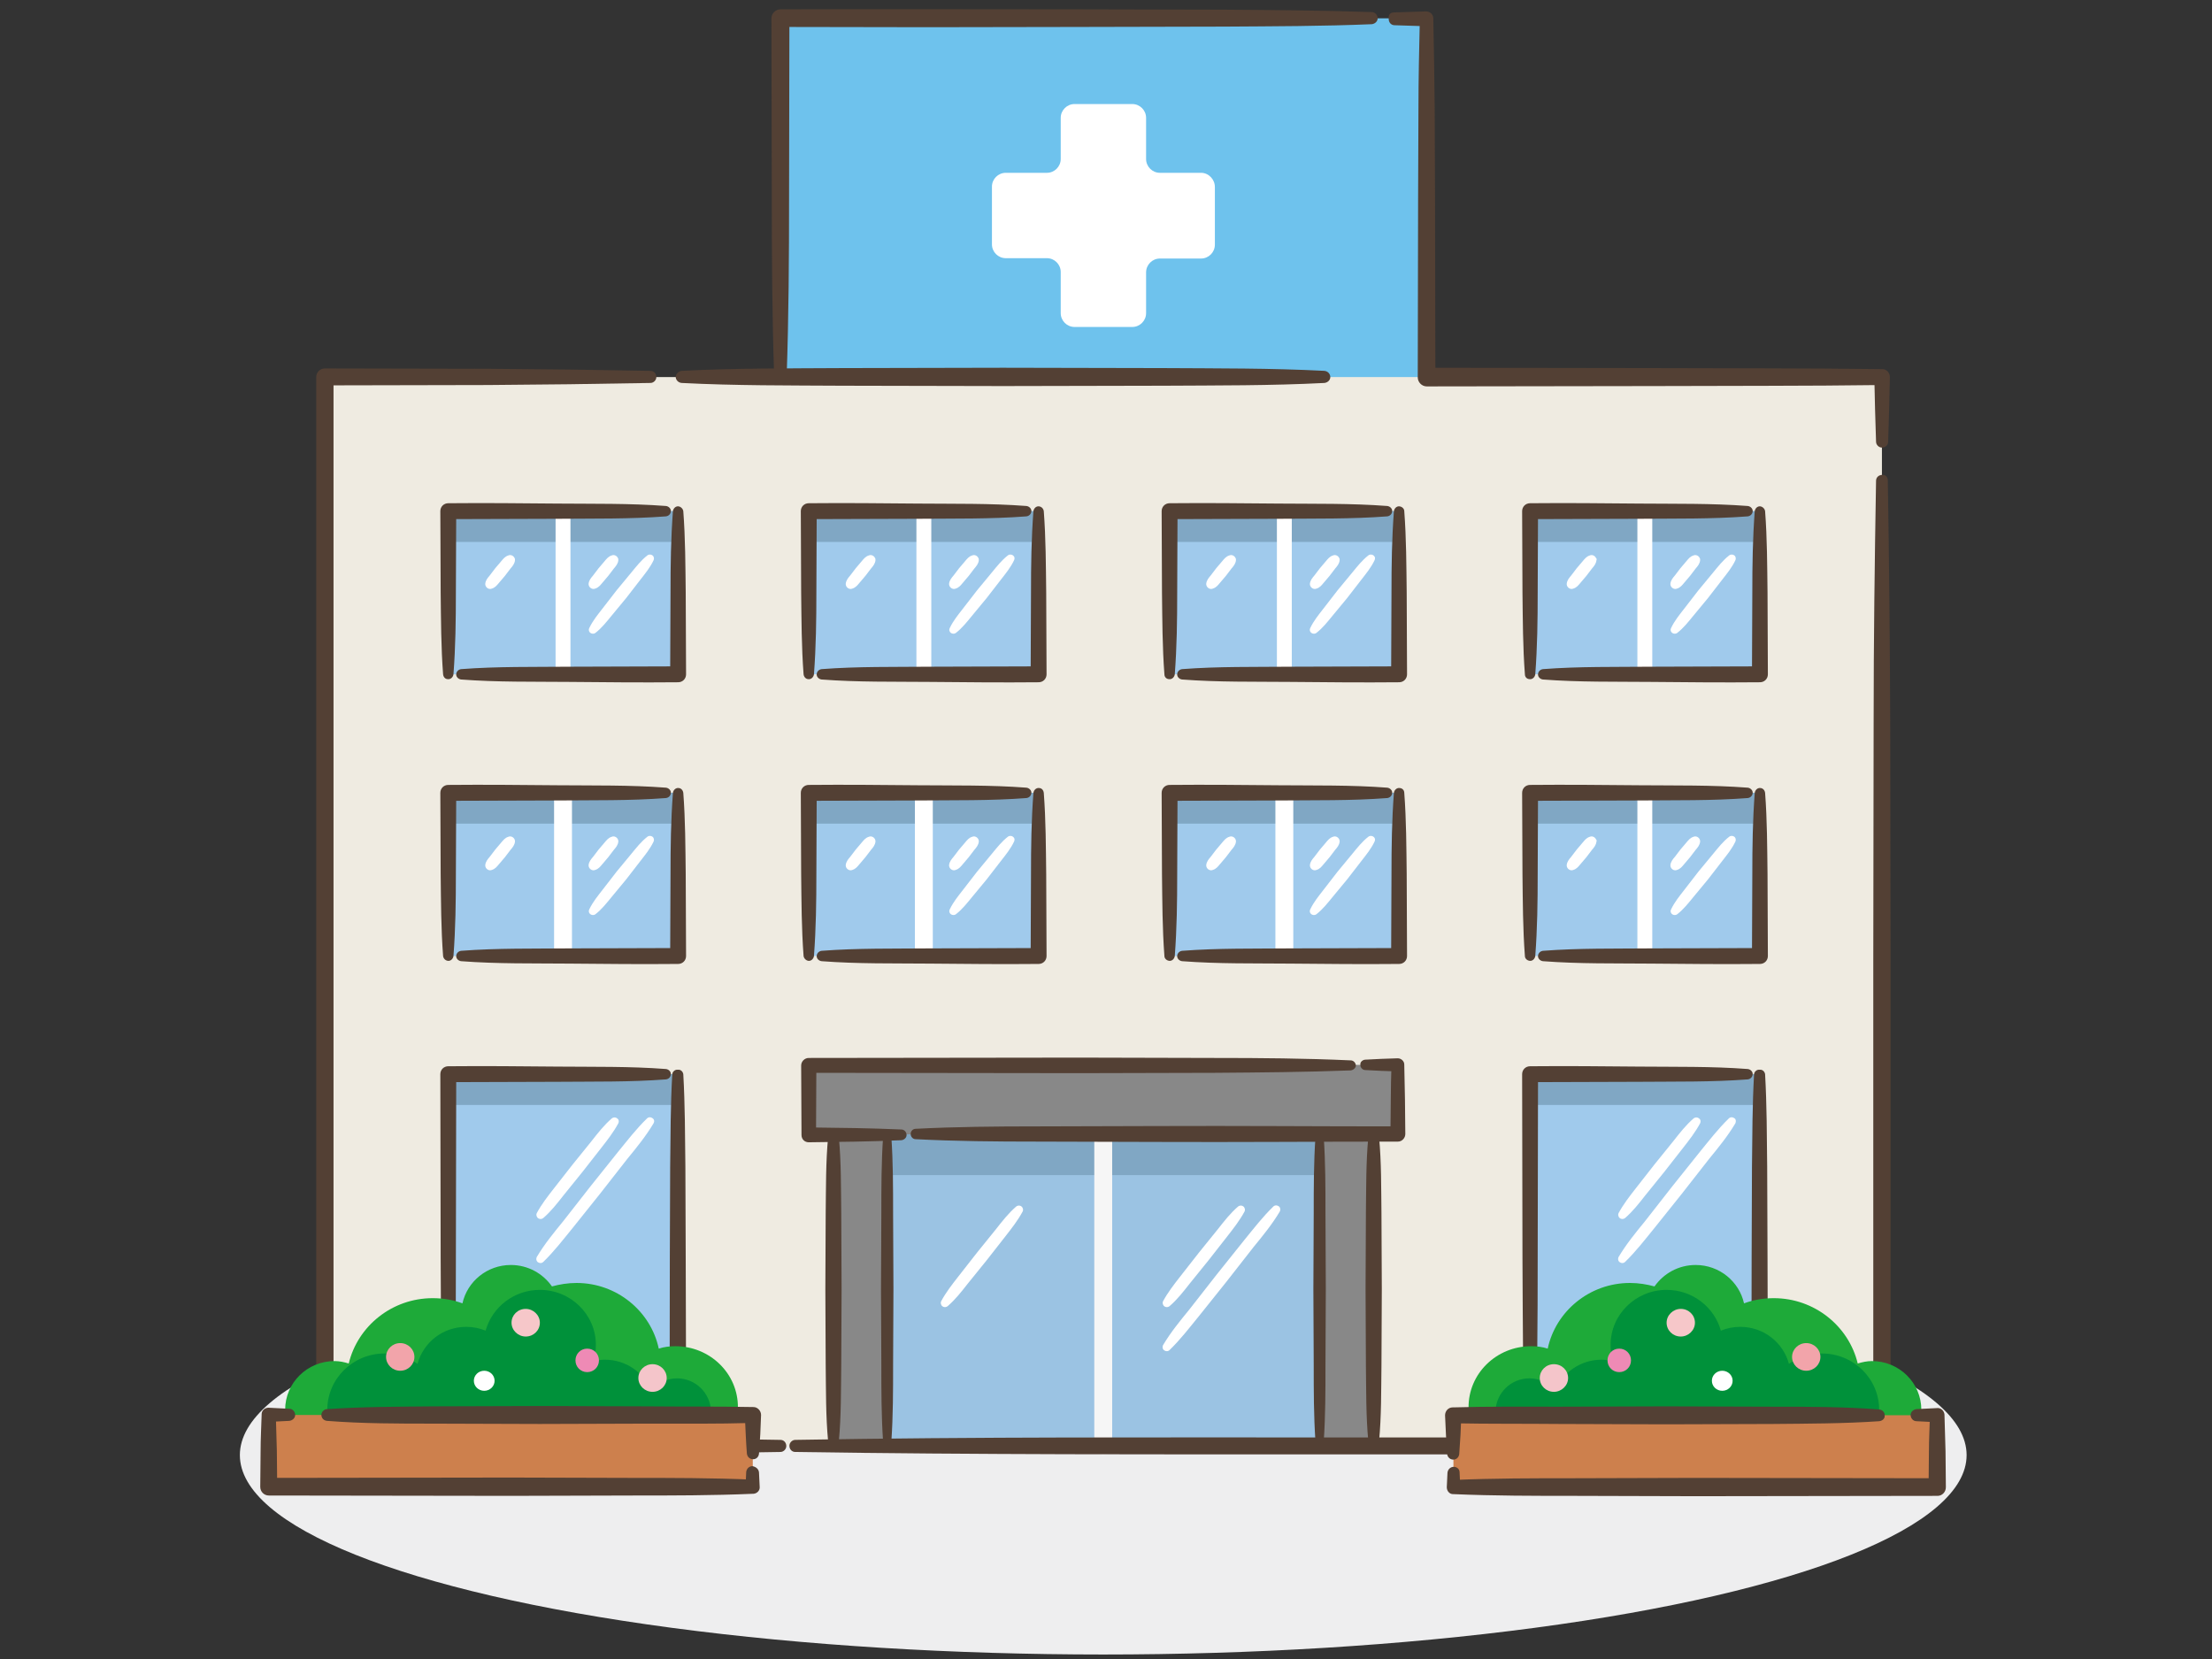 <?xml version="1.0" encoding="utf-8"?>
<!-- Generator: Adobe Illustrator 24.0.1, SVG Export Plug-In . SVG Version: 6.00 Build 0)  -->
<svg version="1.1" id="レイヤー_1" xmlns="http://www.w3.org/2000/svg" xmlns:xlink="http://www.w3.org/1999/xlink" x="0px"
	 y="0px" viewBox="0 0 640 480" style="enable-background:new 0 0 640 480;" xml:space="preserve">
<rect x="0" y="0" width="640" height="480" fill="#333333" stroke="none"/>
<style type="text/css">
	.st0{fill:#6EC2ED;}
	.st1{fill:#EEEEEF;}
	.st2{fill:#EFEBE1;}
	.st3{fill:#888888;}
	.st4{fill:#9BC3E3;}
	.st5{fill:#80A7C4;}
	.st6{fill:none;stroke:#F6F6F6;stroke-width:5.176;stroke-linecap:round;stroke-linejoin:round;}
	.st7{fill:#FFFFFF;}
	.st8{fill:#A0CAEC;}
	.st9{fill:none;stroke:#FFFFFF;stroke-width:4.306;stroke-linejoin:round;}
	.st10{fill:#534034;}
	.st11{fill:none;stroke:#FFFFFF;stroke-width:5.176;stroke-linejoin:round;}
	.st12{fill:#1EAA39;}
	.st13{fill:#00913A;}
	.st14{fill:#CD804D;}
	.st15{fill:#F2A4AA;}
	.st16{fill:#F6C7C9;}
	.st17{fill:#EE8AB5;}
	.st18{fill:#F4C5CA;}
</style>
<g>
	<rect x="225.8" y="5.3" class="st0" width="186.8" height="309.3"/>
	<ellipse class="st1" cx="319.2" cy="421" rx="249.8" ry="57.7"/>
	<rect x="93.9" y="109.1" class="st2" width="450.6" height="309.3"/>
	<rect x="241" y="314.8" class="st3" width="156.4" height="103.5"/>
	<rect x="256.6" y="321.3" class="st4" width="125.1" height="97.1"/>
	<rect x="256.6" y="327.7" class="st5" width="125.1" height="12.3"/>
	<line class="st6" x1="319.2" y1="418.4" x2="319.2" y2="321.3"/>
	<rect x="233.9" y="308.1" class="st3" width="170.5" height="20.1"/>
	<path class="st7" d="M347.5,50h-11.9c-2.2,0-4-1.8-4-4V34.1c0-2.2-1.8-4-4-4h-16.7c-2.2,0-4,1.8-4,4V46c0,2.2-1.8,4-4,4h-11.9
		c-2.2,0-4,1.8-4,4v16.7c0,2.2,1.8,4,4,4h11.9c2.2,0,4,1.8,4,4v11.9c0,2.2,1.8,4,4,4h16.7c2.2,0,4-1.8,4-4V78.8c0-2.2,1.8-4,4-4
		h11.9c2.2,0,4-1.8,4-4V54.1C351.5,51.9,349.7,50,347.5,50z"/>
	<g>
		<rect x="129.7" y="147.9" class="st8" width="66.4" height="47.2"/>
		<g>
			<path class="st7" d="M189.1,162.1c-1,2.1-2.4,3.8-3.8,5.6l-4.1,5.3l-4.3,5.2c-1.4,1.7-2.8,3.5-4.6,4.9c-0.5,0.4-1.3,0.3-1.7-0.2
				c-0.3-0.4-0.3-0.8-0.1-1.2c1-2.1,2.4-3.8,3.8-5.6l4.1-5.3l4.3-5.2c1.4-1.7,2.8-3.5,4.6-4.9c0.5-0.4,1.3-0.3,1.7,0.2
				C189.2,161.2,189.3,161.7,189.1,162.1z"/>
		</g>
		<g>
			<path class="st7" d="M178.9,162.1c-0.1,1-0.7,1.7-1.3,2.4l-1.6,2.1l-1.7,2c-0.6,0.7-1.1,1.4-2.1,1.7c-0.7,0.3-1.5-0.1-1.8-0.8
				c-0.1-0.2-0.1-0.4-0.1-0.6c0.1-1,0.7-1.7,1.3-2.4l1.6-2.1l1.7-2c0.6-0.7,1.1-1.4,2.1-1.7c0.7-0.3,1.5,0.1,1.8,0.8
				C178.9,161.6,178.9,161.9,178.9,162.1z"/>
		</g>
		<g>
			<path class="st7" d="M149,162.1c-0.1,1-0.7,1.7-1.3,2.4l-1.6,2.1l-1.7,2c-0.6,0.7-1.1,1.4-2.1,1.7c-0.7,0.3-1.5-0.1-1.8-0.8
				c-0.1-0.2-0.1-0.4-0.1-0.6c0.1-1,0.7-1.7,1.3-2.4l1.6-2.1l1.7-2c0.6-0.7,1.1-1.4,2.1-1.7c0.7-0.3,1.5,0.1,1.8,0.8
				C149,161.6,149,161.9,149,162.1z"/>
		</g>
		<rect x="128.8" y="147.9" class="st5" width="67.4" height="8.9"/>
		<line class="st9" x1="162.9" y1="195.1" x2="162.9" y2="147.9"/>
		<g>
			<path class="st10" d="M128.2,195.1c-0.6-7.9-0.6-15.7-0.7-23.6l-0.1-23.6c0-1.3,1-2.3,2.3-2.3l0,0c10.5-0.1,21,0,31.5,0.1
				c10.5,0.1,21-0.1,31.5,0.7c0.8,0.1,1.5,0.8,1.4,1.6c-0.1,0.8-0.7,1.3-1.4,1.4c-10.5,0.8-21,0.6-31.5,0.7c-10.5,0-21,0.1-31.5,0.1
				l2.3-2.3l-0.1,23.6c0,7.9-0.1,15.7-0.7,23.6c-0.1,0.8-0.8,1.5-1.6,1.4C128.8,196.5,128.3,195.9,128.2,195.1z"/>
		</g>
		<g>
			<path class="st10" d="M197.7,147.9c0.6,7.9,0.6,15.7,0.7,23.6l0.1,23.6c0,1.3-1,2.3-2.3,2.3l0,0c-10.5,0.1-20.9,0-31.4-0.1
				c-10.5-0.1-20.9,0.1-31.4-0.7c-0.8-0.1-1.5-0.8-1.4-1.6c0.1-0.8,0.7-1.3,1.4-1.4c10.5-0.8,20.9-0.6,31.4-0.7
				c10.5,0,20.9-0.1,31.4-0.1l-2.3,2.3l0.1-23.6c0-7.9,0.1-15.7,0.7-23.6c0.1-0.8,0.8-1.5,1.6-1.4
				C197,146.6,197.6,147.2,197.7,147.9z"/>
		</g>
		<rect x="129.7" y="229.4" class="st8" width="66.4" height="47.2"/>
		<g>
			<path class="st7" d="M189.1,243.5c-1,2.1-2.4,3.8-3.8,5.6l-4.1,5.3l-4.3,5.2c-1.4,1.7-2.8,3.5-4.6,4.9c-0.5,0.4-1.3,0.3-1.7-0.2
				c-0.3-0.4-0.3-0.8-0.1-1.2c1-2.1,2.4-3.8,3.8-5.6l4.1-5.3l4.3-5.2c1.4-1.7,2.8-3.5,4.6-4.9c0.5-0.4,1.3-0.3,1.7,0.2
				C189.2,242.6,189.3,243.1,189.1,243.5z"/>
		</g>
		<g>
			<path class="st7" d="M178.9,243.5c-0.1,1-0.7,1.7-1.3,2.4L176,248l-1.7,2c-0.6,0.7-1.1,1.4-2.1,1.7c-0.7,0.3-1.5-0.1-1.8-0.8
				c-0.1-0.2-0.1-0.4-0.1-0.6c0.1-1,0.7-1.7,1.3-2.4l1.6-2.1l1.7-2c0.6-0.7,1.1-1.4,2.1-1.7c0.7-0.3,1.5,0.1,1.8,0.8
				C178.9,243.1,178.9,243.3,178.9,243.5z"/>
		</g>
		<g>
			<path class="st7" d="M149,243.5c-0.1,1-0.7,1.7-1.3,2.4l-1.6,2.1l-1.7,2c-0.6,0.7-1.1,1.4-2.1,1.7c-0.7,0.3-1.5-0.1-1.8-0.8
				c-0.1-0.2-0.1-0.4-0.1-0.6c0.1-1,0.7-1.7,1.3-2.4l1.6-2.1l1.7-2c0.6-0.7,1.1-1.4,2.1-1.7c0.7-0.3,1.5,0.1,1.8,0.8
				C149,243.1,149,243.3,149,243.5z"/>
		</g>
		<rect x="128.8" y="229.4" class="st5" width="67.4" height="8.9"/>
		<line class="st11" x1="162.9" y1="276.6" x2="162.9" y2="229.4"/>
		<g>
			<path class="st10" d="M128.2,276.6c-0.6-7.9-0.6-15.7-0.7-23.6l-0.1-23.6c0-1.3,1-2.3,2.3-2.3h0c10.5-0.1,21,0,31.5,0.1
				c10.5,0.1,21-0.1,31.5,0.7c0.8,0.1,1.5,0.8,1.4,1.6c-0.1,0.8-0.7,1.3-1.4,1.4c-10.5,0.8-21,0.6-31.5,0.7c-10.5,0-21,0.1-31.5,0.1
				l2.3-2.3l-0.1,23.6c0,7.9-0.1,15.7-0.7,23.6c-0.1,0.8-0.8,1.5-1.6,1.4C128.8,277.9,128.3,277.3,128.2,276.6z"/>
		</g>
		<g>
			<path class="st10" d="M197.7,229.4c0.6,7.9,0.6,15.7,0.7,23.6l0.1,23.6c0,1.3-1,2.3-2.3,2.3h0c-10.5,0.1-20.9,0-31.4-0.1
				c-10.5-0.1-20.9,0.1-31.4-0.7c-0.8-0.1-1.5-0.8-1.4-1.6c0.1-0.8,0.7-1.3,1.4-1.4c10.5-0.8,20.9-0.6,31.4-0.7
				c10.5,0,20.9-0.1,31.4-0.1l-2.3,2.3L194,253c0-7.9,0.1-15.7,0.7-23.6c0.1-0.8,0.8-1.5,1.6-1.4C197,228,197.6,228.6,197.7,229.4z"
				/>
		</g>
	</g>
	<g>
		<rect x="234" y="147.9" class="st8" width="66.4" height="47.2"/>
		<g>
			<path class="st7" d="M293.4,162.1c-1,2.1-2.4,3.8-3.8,5.6l-4.1,5.3l-4.3,5.2c-1.4,1.7-2.8,3.5-4.6,4.9c-0.5,0.4-1.3,0.3-1.7-0.2
				c-0.3-0.4-0.3-0.8-0.1-1.2c1-2.1,2.4-3.8,3.8-5.6l4.1-5.3l4.3-5.2c1.4-1.7,2.8-3.5,4.6-4.9c0.5-0.4,1.3-0.3,1.7,0.2
				C293.6,161.2,293.6,161.7,293.4,162.1z"/>
		</g>
		<g>
			<path class="st7" d="M283.2,162.1c-0.1,1-0.7,1.7-1.3,2.4l-1.6,2.1l-1.7,2c-0.6,0.7-1.1,1.4-2.1,1.7c-0.7,0.3-1.5-0.1-1.8-0.8
				c-0.1-0.2-0.1-0.4-0.1-0.6c0.1-1,0.7-1.7,1.3-2.4l1.6-2.1l1.7-2c0.6-0.7,1.1-1.4,2.1-1.7c0.7-0.3,1.5,0.1,1.8,0.8
				C283.2,161.6,283.2,161.9,283.2,162.1z"/>
		</g>
		<g>
			<path class="st7" d="M253.3,162.1c-0.1,1-0.7,1.7-1.3,2.4l-1.6,2.1l-1.7,2c-0.6,0.7-1.1,1.4-2.1,1.7c-0.7,0.3-1.5-0.1-1.8-0.8
				c-0.1-0.2-0.1-0.4-0.1-0.6c0.1-1,0.7-1.7,1.3-2.4l1.6-2.1l1.7-2c0.6-0.7,1.1-1.4,2.1-1.7c0.7-0.3,1.5,0.1,1.8,0.8
				C253.3,161.6,253.3,161.9,253.3,162.1z"/>
		</g>
		<rect x="233.1" y="147.9" class="st5" width="67.4" height="8.9"/>
		<line class="st9" x1="267.3" y1="195.1" x2="267.3" y2="147.9"/>
		<g>
			<path class="st10" d="M232.5,195.1c-0.6-7.9-0.6-15.7-0.7-23.6l-0.1-23.6c0-1.3,1-2.3,2.3-2.3l0,0c10.5-0.1,21,0,31.5,0.1
				c10.5,0.1,21-0.1,31.5,0.7c0.8,0.1,1.5,0.8,1.4,1.6c-0.1,0.8-0.7,1.3-1.4,1.4c-10.5,0.8-21,0.6-31.5,0.7c-10.5,0-21,0.1-31.5,0.1
				l2.3-2.3l-0.1,23.6c0,7.9-0.1,15.7-0.7,23.6c-0.1,0.8-0.8,1.5-1.6,1.4C233.2,196.5,232.6,195.9,232.5,195.1z"/>
		</g>
		<g>
			<path class="st10" d="M302,147.9c0.6,7.9,0.6,15.7,0.7,23.6l0.1,23.6c0,1.3-1,2.3-2.3,2.3l0,0c-10.5,0.1-20.9,0-31.4-0.1
				c-10.5-0.1-20.9,0.1-31.4-0.7c-0.8-0.1-1.5-0.8-1.4-1.6c0.1-0.8,0.7-1.3,1.4-1.4c10.5-0.8,20.9-0.6,31.4-0.7
				c10.5,0,20.9-0.1,31.4-0.1l-2.3,2.3l0.1-23.6c0-7.9,0.1-15.7,0.7-23.6c0.1-0.8,0.8-1.5,1.6-1.4
				C301.4,146.6,301.9,147.2,302,147.9z"/>
		</g>
		<rect x="234" y="229.4" class="st8" width="66.4" height="47.2"/>
		<g>
			<path class="st7" d="M293.4,243.5c-1,2.1-2.4,3.8-3.8,5.6l-4.1,5.3l-4.3,5.2c-1.4,1.7-2.8,3.5-4.6,4.9c-0.5,0.4-1.3,0.3-1.7-0.2
				c-0.3-0.4-0.3-0.8-0.1-1.2c1-2.1,2.4-3.8,3.8-5.6l4.1-5.3l4.3-5.2c1.4-1.7,2.8-3.5,4.6-4.9c0.5-0.4,1.3-0.3,1.7,0.2
				C293.6,242.6,293.6,243.1,293.4,243.5z"/>
		</g>
		<g>
			<path class="st7" d="M283.2,243.5c-0.1,1-0.7,1.7-1.3,2.4l-1.6,2.1l-1.7,2c-0.6,0.7-1.1,1.4-2.1,1.7c-0.7,0.3-1.5-0.1-1.8-0.8
				c-0.1-0.2-0.1-0.4-0.1-0.6c0.1-1,0.7-1.7,1.3-2.4l1.6-2.1l1.7-2c0.6-0.7,1.1-1.4,2.1-1.7c0.7-0.3,1.5,0.1,1.8,0.8
				C283.2,243.1,283.2,243.3,283.2,243.5z"/>
		</g>
		<g>
			<path class="st7" d="M253.3,243.5c-0.1,1-0.7,1.7-1.3,2.4l-1.6,2.1l-1.7,2c-0.6,0.7-1.1,1.4-2.1,1.7c-0.7,0.3-1.5-0.1-1.8-0.8
				c-0.1-0.2-0.1-0.4-0.1-0.6c0.1-1,0.7-1.7,1.3-2.4l1.6-2.1l1.7-2c0.6-0.7,1.1-1.4,2.1-1.7c0.7-0.3,1.5,0.1,1.8,0.8
				C253.3,243.1,253.3,243.3,253.3,243.5z"/>
		</g>
		<rect x="233.1" y="229.4" class="st5" width="67.4" height="8.9"/>
		<line class="st11" x1="267.3" y1="276.6" x2="267.3" y2="229.4"/>
		<g>
			<path class="st10" d="M232.5,276.6c-0.6-7.9-0.6-15.7-0.7-23.6l-0.1-23.6c0-1.3,1-2.3,2.3-2.3h0c10.5-0.1,21,0,31.5,0.1
				c10.5,0.1,21-0.1,31.5,0.7c0.8,0.1,1.5,0.8,1.4,1.6c-0.1,0.8-0.7,1.3-1.4,1.4c-10.5,0.8-21,0.6-31.5,0.7c-10.5,0-21,0.1-31.5,0.1
				l2.3-2.3l-0.1,23.6c0,7.9-0.1,15.7-0.7,23.6c-0.1,0.8-0.8,1.5-1.6,1.4C233.2,277.9,232.6,277.3,232.5,276.6z"/>
		</g>
		<g>
			<path class="st10" d="M302,229.4c0.6,7.9,0.6,15.7,0.7,23.6l0.1,23.6c0,1.3-1,2.3-2.3,2.3h0c-10.5,0.1-20.9,0-31.4-0.1
				c-10.5-0.1-20.9,0.1-31.4-0.7c-0.8-0.1-1.5-0.8-1.4-1.6c0.1-0.8,0.7-1.3,1.4-1.4c10.5-0.8,20.9-0.6,31.4-0.7
				c10.5,0,20.9-0.1,31.4-0.1l-2.3,2.3l0.1-23.6c0-7.9,0.1-15.7,0.7-23.6c0.1-0.8,0.8-1.5,1.6-1.4C301.4,228,301.9,228.6,302,229.4z
				"/>
		</g>
	</g>
	<g>
		<rect x="338.4" y="147.9" class="st8" width="66.4" height="47.2"/>
		<g>
			<path class="st7" d="M397.7,162.1c-1,2.1-2.4,3.8-3.8,5.6l-4.1,5.3l-4.3,5.2c-1.4,1.7-2.8,3.5-4.6,4.9c-0.5,0.4-1.3,0.3-1.7-0.2
				c-0.3-0.4-0.3-0.8-0.1-1.2c1-2.1,2.4-3.8,3.8-5.6l4.1-5.3l4.3-5.2c1.4-1.7,2.8-3.5,4.6-4.9c0.5-0.4,1.3-0.3,1.7,0.2
				C397.9,161.2,397.9,161.7,397.7,162.1z"/>
		</g>
		<g>
			<path class="st7" d="M387.6,162.1c-0.1,1-0.7,1.7-1.3,2.4l-1.6,2.1l-1.7,2c-0.6,0.7-1.1,1.4-2.1,1.7c-0.7,0.3-1.5-0.1-1.8-0.8
				c-0.1-0.2-0.1-0.4-0.1-0.6c0.1-1,0.7-1.7,1.3-2.4l1.6-2.1l1.7-2c0.6-0.7,1.1-1.4,2.1-1.7c0.7-0.3,1.5,0.1,1.8,0.8
				C387.6,161.6,387.6,161.9,387.6,162.1z"/>
		</g>
		<g>
			<path class="st7" d="M357.6,162.1c-0.1,1-0.7,1.7-1.3,2.4l-1.6,2.1l-1.7,2c-0.6,0.7-1.1,1.4-2.1,1.7c-0.7,0.3-1.5-0.1-1.8-0.8
				c-0.1-0.2-0.1-0.4-0.1-0.6c0.1-1,0.7-1.7,1.3-2.4l1.6-2.1l1.7-2c0.6-0.7,1.1-1.4,2.1-1.7c0.7-0.3,1.5,0.1,1.8,0.8
				C357.6,161.6,357.6,161.9,357.6,162.1z"/>
		</g>
		<rect x="337.4" y="147.9" class="st5" width="67.4" height="8.9"/>
		<line class="st9" x1="371.6" y1="195.1" x2="371.6" y2="147.9"/>
		<g>
			<path class="st10" d="M336.9,195.1c-0.6-7.9-0.6-15.7-0.7-23.6l-0.1-23.6c0-1.3,1-2.3,2.3-2.3l0,0c10.5-0.1,21,0,31.5,0.1
				c10.5,0.1,21-0.1,31.5,0.7c0.8,0.1,1.5,0.8,1.4,1.6c-0.1,0.8-0.7,1.3-1.4,1.4c-10.5,0.8-21,0.6-31.5,0.7c-10.5,0-21,0.1-31.5,0.1
				l2.3-2.3l-0.1,23.6c0,7.9-0.1,15.7-0.7,23.6c-0.1,0.8-0.8,1.5-1.6,1.4C337.5,196.5,336.9,195.9,336.9,195.1z"/>
		</g>
		<g>
			<path class="st10" d="M406.3,147.9c0.6,7.9,0.6,15.7,0.7,23.6l0.1,23.6c0,1.3-1,2.3-2.3,2.3l0,0c-10.5,0.1-20.9,0-31.4-0.1
				c-10.5-0.1-20.9,0.1-31.4-0.7c-0.8-0.1-1.5-0.8-1.4-1.6c0.1-0.8,0.7-1.3,1.4-1.4c10.5-0.8,20.9-0.6,31.4-0.7
				c10.5,0,20.9-0.1,31.4-0.1l-2.3,2.3l0.1-23.6c0-7.9,0.1-15.7,0.7-23.6c0.1-0.8,0.8-1.5,1.6-1.4
				C405.7,146.6,406.3,147.2,406.3,147.9z"/>
		</g>
		<rect x="338.4" y="229.4" class="st8" width="66.4" height="47.2"/>
		<g>
			<path class="st7" d="M397.7,243.5c-1,2.1-2.4,3.8-3.8,5.6l-4.1,5.3l-4.3,5.2c-1.4,1.7-2.8,3.5-4.6,4.9c-0.5,0.4-1.3,0.3-1.7-0.2
				c-0.3-0.4-0.3-0.8-0.1-1.2c1-2.1,2.4-3.8,3.8-5.6l4.1-5.3l4.3-5.2c1.4-1.7,2.8-3.5,4.6-4.9c0.5-0.4,1.3-0.3,1.7,0.2
				C397.9,242.6,397.9,243.1,397.7,243.5z"/>
		</g>
		<g>
			<path class="st7" d="M387.6,243.5c-0.1,1-0.7,1.7-1.3,2.4l-1.6,2.1l-1.7,2c-0.6,0.7-1.1,1.4-2.1,1.7c-0.7,0.3-1.5-0.1-1.8-0.8
				c-0.1-0.2-0.1-0.4-0.1-0.6c0.1-1,0.7-1.7,1.3-2.4l1.6-2.1l1.7-2c0.6-0.7,1.1-1.4,2.1-1.7c0.7-0.3,1.5,0.1,1.8,0.8
				C387.6,243.1,387.6,243.3,387.6,243.5z"/>
		</g>
		<g>
			<path class="st7" d="M357.6,243.5c-0.1,1-0.7,1.7-1.3,2.4l-1.6,2.1l-1.7,2c-0.6,0.7-1.1,1.4-2.1,1.7c-0.7,0.3-1.5-0.1-1.8-0.8
				c-0.1-0.2-0.1-0.4-0.1-0.6c0.1-1,0.7-1.7,1.3-2.4l1.6-2.1l1.7-2c0.6-0.7,1.1-1.4,2.1-1.7c0.7-0.3,1.5,0.1,1.8,0.8
				C357.6,243.1,357.6,243.3,357.6,243.5z"/>
		</g>
		<rect x="337.4" y="229.4" class="st5" width="67.4" height="8.9"/>
		<line class="st11" x1="371.6" y1="276.6" x2="371.6" y2="229.4"/>
		<g>
			<path class="st10" d="M336.9,276.6c-0.6-7.9-0.6-15.7-0.7-23.6l-0.1-23.6c0-1.3,1-2.3,2.3-2.3h0c10.5-0.1,21,0,31.5,0.1
				c10.5,0.1,21-0.1,31.5,0.7c0.8,0.1,1.5,0.8,1.4,1.6c-0.1,0.8-0.7,1.3-1.4,1.4c-10.5,0.8-21,0.6-31.5,0.7c-10.5,0-21,0.1-31.5,0.1
				l2.3-2.3l-0.1,23.6c0,7.9-0.1,15.7-0.7,23.6c-0.1,0.8-0.8,1.5-1.6,1.4C337.5,277.9,336.9,277.3,336.9,276.6z"/>
		</g>
		<g>
			<path class="st10" d="M406.3,229.4c0.6,7.9,0.6,15.7,0.7,23.6l0.1,23.6c0,1.3-1,2.3-2.3,2.3h0c-10.5,0.1-20.9,0-31.4-0.1
				c-10.5-0.1-20.9,0.1-31.4-0.7c-0.8-0.1-1.5-0.8-1.4-1.6c0.1-0.8,0.7-1.3,1.4-1.4c10.5-0.8,20.9-0.6,31.4-0.7
				c10.5,0,20.9-0.1,31.4-0.1l-2.3,2.3l0.1-23.6c0-7.9,0.1-15.7,0.7-23.6c0.1-0.8,0.8-1.5,1.6-1.4
				C405.7,228,406.3,228.6,406.3,229.4z"/>
		</g>
	</g>
	<rect x="129.7" y="310.8" class="st8" width="66.4" height="107"/>
	<g>
		<path class="st7" d="M189.1,325c-2.2,3.7-4.9,7-7.6,10.3l-7.9,10.1l-8,10c-2.7,3.3-5.3,6.7-8.4,9.7c-0.5,0.5-1.2,0.4-1.7,0
			c-0.4-0.4-0.4-1-0.2-1.4c2.2-3.7,4.9-7,7.6-10.3l7.9-10.1l8-10c2.7-3.3,5.3-6.7,8.4-9.7c0.5-0.5,1.2-0.4,1.7,0
			C189.3,323.9,189.4,324.5,189.1,325z"/>
	</g>
	<g>
		<path class="st7" d="M178.9,325c-1.4,2.6-3.2,4.9-5,7.2l-5.4,6.9l-5.5,6.8c-1.8,2.3-3.6,4.6-5.8,6.5c-0.5,0.4-1.2,0.4-1.7-0.1
			c-0.3-0.4-0.4-0.9-0.2-1.3c1.4-2.6,3.2-4.9,5-7.2l5.4-6.9l5.5-6.8c1.8-2.3,3.6-4.6,5.8-6.5c0.5-0.4,1.2-0.4,1.7,0.1
			C179.1,324,179.1,324.6,178.9,325z"/>
	</g>
	<rect x="128.8" y="310.8" class="st5" width="67.4" height="8.9"/>
	<g>
		<g>
			<path class="st10" d="M128.2,417.8c-0.6-17.8-0.6-35.7-0.7-53.5l-0.1-53.5c0-1.3,1-2.3,2.3-2.3l0,0c10.5-0.1,21,0,31.5,0.1
				c10.5,0.1,21-0.1,31.5,0.7c0.8,0.1,1.5,0.8,1.4,1.6c-0.1,0.8-0.7,1.3-1.4,1.4c-10.5,0.8-21,0.6-31.5,0.7c-10.5,0-21,0.1-31.5,0.1
				l2.3-2.3l-0.1,53.5c0,17.8-0.1,35.7-0.7,53.5c0,0.8-0.7,1.5-1.6,1.5C128.9,419.3,128.2,418.6,128.2,417.8z"/>
		</g>
	</g>
	<g>
		<path class="st10" d="M197.7,310.8c0.5,8.9,0.5,17.8,0.6,26.7l0.1,26.7c0.1,17.8,0.1,35.7,0,53.5v0c0,1.2-1,2.2-2.3,2.2l-31.4-0.1
			c-10.5,0-20.9-0.1-31.4-0.6c-0.8,0-1.5-0.8-1.4-1.6c0-0.8,0.7-1.4,1.4-1.4c10.5-0.5,20.9-0.6,31.4-0.6l31.4-0.1l-2.3,2.3
			c-0.1-17.8,0-35.7,0-53.5l0.1-26.7c0.1-8.9,0.1-17.8,0.6-26.7c0-0.8,0.8-1.5,1.6-1.4C197,309.4,197.6,310.1,197.7,310.8z"/>
	</g>
	<g>
		<rect x="442.7" y="147.9" class="st8" width="66.4" height="47.2"/>
		<g>
			<path class="st7" d="M502.1,162.1c-1,2.1-2.4,3.8-3.8,5.6l-4.1,5.3l-4.3,5.2c-1.4,1.7-2.8,3.5-4.6,4.9c-0.5,0.4-1.3,0.3-1.7-0.2
				c-0.3-0.4-0.3-0.8-0.1-1.2c1-2.1,2.4-3.8,3.8-5.6l4.1-5.3l4.3-5.2c1.4-1.7,2.8-3.5,4.6-4.9c0.5-0.4,1.3-0.3,1.7,0.2
				C502.2,161.2,502.3,161.7,502.1,162.1z"/>
		</g>
		<g>
			<path class="st7" d="M491.9,162.1c-0.1,1-0.7,1.7-1.3,2.4l-1.6,2.1l-1.7,2c-0.6,0.7-1.1,1.4-2.1,1.7c-0.7,0.3-1.5-0.1-1.8-0.8
				c-0.1-0.2-0.1-0.4-0.1-0.6c0.1-1,0.7-1.7,1.3-2.4l1.6-2.1l1.7-2c0.6-0.7,1.1-1.4,2.1-1.7c0.7-0.3,1.5,0.1,1.8,0.8
				C491.9,161.6,491.9,161.9,491.9,162.1z"/>
		</g>
		<g>
			<path class="st7" d="M461.9,162.1c-0.1,1-0.7,1.7-1.3,2.4l-1.6,2.1l-1.7,2c-0.6,0.7-1.1,1.4-2.1,1.7c-0.7,0.3-1.5-0.1-1.8-0.8
				c-0.1-0.2-0.1-0.4-0.1-0.6c0.1-1,0.7-1.7,1.3-2.4l1.6-2.1l1.7-2c0.6-0.7,1.1-1.4,2.1-1.7c0.7-0.3,1.5,0.1,1.8,0.8
				C462,161.6,462,161.9,461.9,162.1z"/>
		</g>
		<rect x="441.8" y="147.9" class="st5" width="67.4" height="8.9"/>
		<line class="st9" x1="475.9" y1="195.1" x2="475.9" y2="147.9"/>
		<g>
			<path class="st10" d="M441.2,195.1c-0.6-7.9-0.6-15.7-0.7-23.6l-0.1-23.6c0-1.3,1-2.3,2.3-2.3l0,0c10.5-0.1,21,0,31.5,0.1
				c10.5,0.1,21-0.1,31.5,0.7c0.8,0.1,1.5,0.8,1.4,1.6c-0.1,0.8-0.7,1.3-1.4,1.4c-10.5,0.8-21,0.6-31.5,0.7c-10.5,0-21,0.1-31.5,0.1
				l2.3-2.3l-0.1,23.6c0,7.9-0.1,15.7-0.7,23.6c-0.1,0.8-0.8,1.5-1.6,1.4C441.8,196.5,441.2,195.9,441.2,195.1z"/>
		</g>
		<g>
			<path class="st10" d="M510.7,147.9c0.6,7.9,0.6,15.7,0.7,23.6l0.1,23.6c0,1.3-1,2.3-2.3,2.3l0,0c-10.5,0.1-20.9,0-31.4-0.1
				c-10.5-0.1-20.9,0.1-31.4-0.7c-0.8-0.1-1.5-0.8-1.4-1.6c0.1-0.8,0.7-1.3,1.4-1.4c10.5-0.8,20.9-0.6,31.4-0.7
				c10.5,0,20.9-0.1,31.4-0.1l-2.3,2.3l0.1-23.6c0-7.9,0.1-15.7,0.7-23.6c0.1-0.8,0.8-1.5,1.6-1.4
				C510,146.6,510.6,147.2,510.7,147.9z"/>
		</g>
	</g>
	<g>
		<rect x="442.7" y="229.4" class="st8" width="66.4" height="47.2"/>
		<g>
			<path class="st7" d="M502.1,243.5c-1,2.1-2.4,3.8-3.8,5.6l-4.1,5.3l-4.3,5.2c-1.4,1.7-2.8,3.5-4.6,4.9c-0.5,0.4-1.3,0.3-1.7-0.2
				c-0.3-0.4-0.3-0.8-0.1-1.2c1-2.1,2.4-3.8,3.8-5.6l4.1-5.3l4.3-5.2c1.4-1.7,2.8-3.5,4.6-4.9c0.5-0.4,1.3-0.3,1.7,0.2
				C502.2,242.6,502.3,243.1,502.1,243.5z"/>
		</g>
		<g>
			<path class="st7" d="M491.9,243.5c-0.1,1-0.7,1.7-1.3,2.4L489,248l-1.7,2c-0.6,0.7-1.1,1.4-2.1,1.7c-0.7,0.3-1.5-0.1-1.8-0.8
				c-0.1-0.2-0.1-0.4-0.1-0.6c0.1-1,0.7-1.7,1.3-2.4l1.6-2.1l1.7-2c0.6-0.7,1.1-1.4,2.1-1.7c0.7-0.3,1.5,0.1,1.8,0.8
				C491.9,243.1,491.9,243.3,491.9,243.5z"/>
		</g>
		<g>
			<path class="st7" d="M461.9,243.5c-0.1,1-0.7,1.7-1.3,2.4l-1.6,2.1l-1.7,2c-0.6,0.7-1.1,1.4-2.1,1.7c-0.7,0.3-1.5-0.1-1.8-0.8
				c-0.1-0.2-0.1-0.4-0.1-0.6c0.1-1,0.7-1.7,1.3-2.4l1.6-2.1l1.7-2c0.6-0.7,1.1-1.4,2.1-1.7c0.7-0.3,1.5,0.1,1.8,0.8
				C462,243.1,462,243.3,461.9,243.5z"/>
		</g>
		<rect x="441.8" y="229.4" class="st5" width="67.4" height="8.9"/>
		<line class="st9" x1="475.9" y1="276.6" x2="475.9" y2="229.4"/>
		<g>
			<path class="st10" d="M441.2,276.6c-0.6-7.9-0.6-15.7-0.7-23.6l-0.1-23.6c0-1.3,1-2.3,2.3-2.3h0c10.5-0.1,21,0,31.5,0.1
				c10.5,0.1,21-0.1,31.5,0.7c0.8,0.1,1.5,0.8,1.4,1.6c-0.1,0.8-0.7,1.3-1.4,1.4c-10.5,0.8-21,0.6-31.5,0.7c-10.5,0-21,0.1-31.5,0.1
				l2.3-2.3l-0.1,23.6c0,7.9-0.1,15.7-0.7,23.6c-0.1,0.8-0.8,1.5-1.6,1.4C441.8,277.9,441.2,277.3,441.2,276.6z"/>
		</g>
		<g>
			<path class="st10" d="M510.7,229.4c0.6,7.9,0.6,15.7,0.7,23.6l0.1,23.6c0,1.3-1,2.3-2.3,2.3h0c-10.5,0.1-20.9,0-31.4-0.1
				c-10.5-0.1-20.9,0.1-31.4-0.7c-0.8-0.1-1.5-0.8-1.4-1.6c0.1-0.8,0.7-1.3,1.4-1.4c10.5-0.8,20.9-0.6,31.4-0.7
				c10.5,0,20.9-0.1,31.4-0.1l-2.3,2.3L507,253c0-7.9,0.1-15.7,0.7-23.6c0.1-0.8,0.8-1.5,1.6-1.4C510,228,510.6,228.6,510.7,229.4z"
				/>
		</g>
	</g>
	<rect x="442.7" y="310.8" class="st8" width="66.4" height="107"/>
	<g>
		<path class="st7" d="M502.1,325c-2.2,3.7-4.9,7-7.6,10.3l-7.9,10.1l-8,10c-2.7,3.3-5.3,6.7-8.4,9.7c-0.5,0.5-1.2,0.4-1.7,0
			c-0.4-0.4-0.4-1-0.2-1.4c2.2-3.7,4.9-7,7.6-10.3l7.9-10.1l8-10c2.7-3.3,5.3-6.7,8.4-9.7c0.5-0.5,1.2-0.4,1.7,0
			C502.3,323.9,502.3,324.5,502.1,325z"/>
	</g>
	<g>
		<path class="st7" d="M491.9,325c-1.4,2.6-3.2,4.9-5,7.2l-5.4,6.9l-5.5,6.8c-1.8,2.3-3.6,4.6-5.8,6.5c-0.5,0.4-1.2,0.4-1.7-0.1
			c-0.3-0.4-0.4-0.9-0.2-1.3c1.4-2.6,3.2-4.9,5-7.2l5.4-6.9l5.5-6.8c1.8-2.3,3.6-4.6,5.8-6.5c0.5-0.4,1.2-0.4,1.7,0.1
			C492.1,324,492.1,324.6,491.9,325z"/>
	</g>
	<g>
		<path class="st7" d="M370.3,350.5c-2.2,3.7-4.9,7-7.6,10.3l-7.9,10.1l-8,10c-2.7,3.3-5.3,6.7-8.4,9.7c-0.5,0.5-1.2,0.4-1.7,0
			c-0.4-0.4-0.4-1-0.2-1.4c2.2-3.7,4.9-7,7.6-10.3l7.9-10.1l8-10c2.7-3.3,5.3-6.7,8.4-9.7c0.5-0.5,1.2-0.4,1.7,0
			C370.5,349.5,370.5,350.1,370.3,350.5z"/>
	</g>
	<g>
		<path class="st7" d="M360.1,350.5c-1.4,2.6-3.2,4.9-5,7.2l-5.4,6.9l-5.5,6.8c-1.8,2.3-3.6,4.6-5.8,6.5c-0.5,0.4-1.2,0.4-1.7-0.1
			c-0.3-0.4-0.4-0.9-0.2-1.3c1.4-2.6,3.2-4.9,5-7.2l5.4-6.9l5.5-6.8c1.8-2.3,3.6-4.6,5.8-6.5c0.5-0.4,1.2-0.4,1.7,0.1
			C360.2,349.6,360.3,350.1,360.1,350.5z"/>
	</g>
	<g>
		<path class="st7" d="M295.9,350.5c-1.4,2.6-3.2,4.9-5,7.2l-5.4,6.9l-5.5,6.8c-1.8,2.3-3.6,4.6-5.8,6.5c-0.5,0.4-1.2,0.4-1.7-0.1
			c-0.3-0.4-0.4-0.9-0.2-1.3c1.4-2.6,3.2-4.9,5-7.2l5.4-6.9l5.5-6.8c1.8-2.3,3.6-4.6,5.8-6.5c0.5-0.4,1.2-0.4,1.7,0.1
			C296,349.6,296.1,350.1,295.9,350.5z"/>
	</g>
	<rect x="441.8" y="310.8" class="st5" width="67.4" height="8.9"/>
	<g>
		<g>
			<path class="st10" d="M441.2,417.8c-0.6-17.8-0.6-35.7-0.7-53.5l-0.1-53.5c0-1.3,1-2.3,2.3-2.3l0,0c10.5-0.1,21,0,31.5,0.1
				c10.5,0.1,21-0.1,31.5,0.7c0.8,0.1,1.5,0.8,1.4,1.6c-0.1,0.8-0.7,1.3-1.4,1.4c-10.5,0.8-21,0.6-31.5,0.7c-10.5,0-21,0.1-31.5,0.1
				l2.3-2.3l-0.1,53.5c0,17.8-0.1,35.7-0.7,53.5c0,0.8-0.7,1.5-1.6,1.5C441.9,419.3,441.2,418.6,441.2,417.8z"/>
		</g>
	</g>
	<g>
		<path class="st10" d="M510.7,310.8c0.5,8.9,0.5,17.8,0.6,26.7l0.1,26.7c0.1,17.8,0.1,35.7,0,53.5l0,0c0,1.2-1,2.2-2.3,2.2
			l-31.4-0.1c-10.5,0-20.9-0.1-31.4-0.6c-0.8,0-1.5-0.8-1.4-1.6c0-0.8,0.7-1.4,1.4-1.4c10.5-0.5,20.9-0.6,31.4-0.6l31.4-0.1
			l-2.3,2.3c-0.1-17.8,0-35.7,0-53.5l0.1-26.7c0.1-8.9,0.1-17.8,0.6-26.7c0-0.8,0.8-1.5,1.6-1.4C510,309.4,510.6,310.1,510.7,310.8z
			"/>
	</g>
	<g>
		<path class="st10" d="M197.2,107.3c15.5-0.8,31-0.7,46.5-0.8l46.5-0.1l46.5,0.1c15.5,0.1,31,0,46.5,0.8c1,0.1,1.7,0.9,1.7,1.8
			c0,0.9-0.8,1.6-1.7,1.7c-15.5,0.8-31,0.7-46.5,0.8l-46.5,0.1l-46.5-0.1c-15.5-0.1-31,0-46.5-0.8c-1-0.1-1.7-0.9-1.7-1.8
			C195.6,108.1,196.4,107.4,197.2,107.3z"/>
	</g>
	<g>
		<path class="st10" d="M225.8,420.1c-22,0.4-44,0.6-65.9,0.7l-65.9,0.1c-1.4,0-2.5-1.1-2.5-2.5v0V109.1c0-1.4,1.1-2.5,2.5-2.5l0,0
			l47.1,0.1c15.7,0.1,31.4,0.3,47.1,0.6c1,0,1.7,0.8,1.7,1.8c0,0.9-0.8,1.7-1.7,1.7c-15.7,0.3-31.4,0.5-47.1,0.6l-47.1,0.1l2.5-2.5
			v309.3l-2.5-2.5l65.9,0.1c22,0.1,44,0.3,65.9,0.7c1,0,1.7,0.8,1.7,1.8C227.5,419.3,226.7,420.1,225.8,420.1z"/>
	</g>
	<g>
		<path class="st10" d="M546.2,139c0.4,23.3,0.6,46.6,0.7,69.8l0.1,69.8v139.7c0,1.4-1.1,2.5-2.5,2.5H387.3
			c-52.4,0-104.8,0.1-157.2-0.7c-1,0-1.7-0.8-1.7-1.8c0-0.9,0.8-1.7,1.7-1.7c52.4-0.9,104.8-0.7,157.2-0.7h157.2l-2.5,2.5V278.7
			l0.1-69.8c0-23.3,0.3-46.6,0.7-69.8c0-1,0.8-1.7,1.8-1.7C545.5,137.3,546.2,138,546.2,139z"/>
	</g>
	<g>
		<path class="st10" d="M403.2,3.6l9.4-0.3c1.1,0,2,0.8,2.1,1.9l0,0l0,0.1c0.2,8.6,0.3,17.3,0.4,25.9l0.1,25.9l0.1,51.9l-2.6-2.6
			l65.9,0.1c22,0.1,44,0,65.9,0.3l0.1,0c1.2,0,2.2,1,2.2,2.3c-0.1,6.2-0.3,12.5-0.5,18.7c0,1-0.8,1.7-1.8,1.7
			c-0.9,0-1.7-0.8-1.7-1.7c-0.2-6.2-0.4-12.5-0.5-18.7l2.3,2.3c-22,0.3-44,0.2-65.9,0.3l-65.9,0.1c-1.4,0-2.6-1.2-2.6-2.6v0
			l0.1-51.9l0.1-25.9c0-8.6,0.2-17.3,0.4-25.9l2.1,2.1l-9.4-0.3c-1,0-1.7-0.8-1.7-1.8C401.6,4.3,402.3,3.6,403.2,3.6z"/>
	</g>
	<g>
		<path class="st10" d="M224,109.1c-0.6-17.3-0.7-34.6-0.7-51.9l-0.1-51.9c0-1.4,1.2-2.6,2.6-2.6h0c28.5-0.1,57,0,85.5,0l42.8,0.1
			c14.3,0.1,28.5,0.2,42.8,0.7c1,0,1.7,0.9,1.7,1.8c0,0.9-0.8,1.6-1.7,1.7c-14.3,0.6-28.5,0.6-42.8,0.7l-42.8,0.1
			c-28.5,0.1-57,0.1-85.5,0l2.6-2.6l-0.1,51.9c0,17.3-0.1,34.6-0.7,51.9c0,1-0.8,1.7-1.8,1.7C224.8,110.7,224.1,110,224,109.1z"/>
	</g>
	<g>
		<g>
			<path class="st12" d="M195.4,389.5c-1.7,0-3.3,0.2-4.8,0.7c-2.3-10.8-12.1-19-23.8-19c-2.5,0-4.9,0.4-7.1,1
				c-2.6-3.7-6.9-6.2-11.9-6.2c-6.9,0-12.6,4.8-14,11.1c-2.7-1-5.6-1.5-8.6-1.5c-11.8,0-21.7,8.1-24.3,18.9
				c-1.3-0.4-2.7-0.7-4.1-0.7c-7.9,0-14.3,6.3-14.3,14.1c0,7.8,6.4,14.1,14.3,14.1c4.2,0,8-1.8,10.6-4.7c4.5,4.5,10.8,7.3,17.8,7.3
				c10.2,0,18.9-6,22.8-14.6c4.5,5.4,11.2,8.8,18.8,8.8c4.6,0,8.8-1.3,12.5-3.4c3,5.7,9.1,9.7,16.1,9.7c10,0,18.1-8,18.1-17.8
				C213.6,397.4,205.4,389.5,195.4,389.5z"/>
			<path class="st13" d="M195.9,398.8c-3,0-5.7,1.4-7.5,3.6c-2.1-5.3-7.3-9-13.4-9c-1.1,0-2.2,0.2-3.3,0.4c0.5-1.5,0.7-3.1,0.7-4.7
				c0-8.8-7.3-15.9-16.2-15.9c-7.5,0-13.8,5-15.7,11.8c-1.7-0.7-3.6-1.1-5.6-1.1c-6.8,0-12.4,4.5-14.1,10.7c-2.7-1.9-6-3-9.5-3
				c-9.2,0-16.6,7.3-16.6,16.3c0,9,7.4,16.3,16.6,16.3c3.9,0,7.5-1.3,10.3-3.5c1.9,1.8,4.4,2.8,7.2,2.8c5.8,0,10.6-4.6,10.6-10.4
				c0-0.4-0.1-0.7-0.1-1c0.3-0.1,0.5-0.1,0.8-0.2c1.6,5,6.4,8.7,12.1,8.7c4.4,0,8.3-2.2,10.6-5.6c2.5,4.1,7.1,6.9,12.4,6.9
				c5.8,0,10.8-3.4,13.1-8.3c1.7,2.4,4.6,4,7.8,4c5.3,0,9.6-4.2,9.6-9.4C205.5,403,201.2,398.8,195.9,398.8z"/>
			<rect x="77.8" y="409.4" class="st14" width="140" height="20.8"/>
			<g>
				<path class="st10" d="M219.6,426l0.2,4.2c0.1,1-0.7,1.9-1.8,2l0,0l-0.2,0c-11.7,0.5-23.3,0.5-35,0.5l-35,0.1l-70-0.1l0,0
					c-1.4,0-2.5-1.1-2.5-2.5l0,0l0.1-10.4c0-3.5,0.2-6.9,0.3-10.4l0-0.2c0-1.1,0.9-1.9,2-1.9l0,0l6,0.3c1,0,1.7,0.9,1.7,1.8
					c0,0.9-0.8,1.6-1.7,1.7l-6,0.3l2.1-2.1c0.1,3.5,0.2,6.9,0.3,10.4l0.1,10.4l-2.5-2.5l70-0.1l35,0.1c11.7,0,23.3,0,35,0.5l-2,2
					l0.2-4.2c0.1-1,0.9-1.7,1.8-1.7C218.8,424.4,219.5,425.1,219.6,426z"/>
			</g>
			<g>
				<path class="st10" d="M94.7,407.7c10.3-0.7,20.5-0.7,30.8-0.8l30.8-0.1l30.8,0.1c10.3,0.1,20.5,0,30.8,0.2l0.1,0
					c1.2,0,2.2,1.1,2.2,2.3l0,0c-0.1,3.7-0.3,7.4-0.6,11.2c-0.1,1-0.9,1.7-1.9,1.6c-0.9-0.1-1.5-0.8-1.6-1.6
					c-0.3-3.7-0.4-7.4-0.6-11.2l2.3,2.3c-10.3,0.3-20.5,0.2-30.8,0.2l-30.8,0.1l-30.8-0.1c-10.3,0-20.5,0-30.8-0.8
					c-1-0.1-1.7-0.9-1.6-1.9C93.1,408.4,93.8,407.7,94.7,407.7z"/>
			</g>
		</g>
		<ellipse class="st15" cx="115.8" cy="392.6" rx="4.1" ry="4"/>
		<ellipse class="st7" cx="140.1" cy="399.5" rx="3" ry="2.9"/>
		<path class="st16" d="M156.2,382.7c0,2.2-1.8,4-4.1,4c-2.2,0-4.1-1.8-4.1-4c0-2.2,1.8-4,4.1-4
			C154.3,378.7,156.2,380.5,156.2,382.7z"/>
		<path class="st17" d="M173.3,393.6c0,1.9-1.5,3.4-3.4,3.4c-1.9,0-3.4-1.5-3.4-3.4c0-1.9,1.5-3.4,3.4-3.4
			C171.8,390.2,173.3,391.7,173.3,393.6z"/>
		<ellipse class="st18" cx="188.8" cy="398.7" rx="4.1" ry="4"/>
	</g>
	<g>
		<g>
			<path class="st12" d="M443,389.5c1.7,0,3.3,0.2,4.8,0.7c2.3-10.8,12.1-19,23.8-19c2.5,0,4.9,0.4,7.1,1c2.6-3.7,6.9-6.2,11.9-6.2
				c6.9,0,12.6,4.8,14,11.1c2.7-1,5.6-1.5,8.6-1.5c11.8,0,21.7,8.1,24.3,18.9c1.3-0.4,2.7-0.7,4.1-0.7c7.9,0,14.3,6.3,14.3,14.1
				c0,7.8-6.4,14.1-14.3,14.1c-4.2,0-8-1.8-10.6-4.7c-4.5,4.5-10.8,7.3-17.8,7.3c-10.2,0-18.9-6-22.8-14.6
				c-4.5,5.4-11.2,8.8-18.8,8.8c-4.6,0-8.8-1.3-12.5-3.4c-3,5.7-9.1,9.7-16.1,9.7c-10,0-18.1-8-18.1-17.8
				C424.8,397.4,433,389.5,443,389.5z"/>
			<path class="st13" d="M442.5,398.8c3,0,5.7,1.4,7.5,3.6c2.1-5.3,7.3-9,13.4-9c1.1,0,2.2,0.2,3.3,0.4c-0.5-1.5-0.7-3.1-0.7-4.7
				c0-8.8,7.3-15.9,16.2-15.9c7.5,0,13.8,5,15.7,11.8c1.7-0.7,3.6-1.1,5.6-1.1c6.8,0,12.4,4.5,14.1,10.7c2.7-1.9,6-3,9.5-3
				c9.2,0,16.6,7.3,16.6,16.3c0,9-7.4,16.3-16.6,16.3c-3.9,0-7.5-1.3-10.3-3.5c-1.9,1.8-4.4,2.8-7.2,2.8c-5.8,0-10.6-4.6-10.6-10.4
				c0-0.4,0.1-0.7,0.1-1c-0.3-0.1-0.5-0.1-0.8-0.2c-1.6,5-6.4,8.7-12.1,8.7c-4.4,0-8.3-2.2-10.6-5.6c-2.5,4.1-7.1,6.9-12.4,6.9
				c-5.8,0-10.8-3.4-13.1-8.3c-1.7,2.4-4.6,4-7.8,4c-5.3,0-9.6-4.2-9.6-9.4C432.9,403,437.2,398.8,442.5,398.8z"/>
			
				<rect x="420.6" y="409.4" transform="matrix(-1 -1.224647e-16 1.224647e-16 -1 981.121 839.668)" class="st14" width="140" height="20.8"/>
			<g>
				<g>
					<path class="st10" d="M422.3,426l0.2,4.2l-2-2c11.7-0.5,23.3-0.5,35-0.5l35-0.1l70,0.1l-2.5,2.5l0.1-10.4
						c0-3.5,0.2-6.9,0.3-10.4l2.1,2.1l-6-0.3c-1,0-1.7-0.9-1.7-1.8c0-0.9,0.8-1.6,1.7-1.7l6-0.3c1.1-0.1,2,0.8,2.1,1.9l0,0l0,0.2
						c0.1,3.5,0.2,6.9,0.3,10.4l0.1,10.4c0,1.4-1.1,2.5-2.4,2.5l0,0h0l-70,0.1l-35-0.1c-11.7,0-23.3,0-35-0.5l-0.2,0
						c-1,0-1.8-0.9-1.8-2l0,0l0.2-4.2c0.1-1,0.9-1.7,1.8-1.7C421.6,424.4,422.3,425.1,422.3,426z"/>
				</g>
			</g>
			<g>
				<g>
					<path class="st10" d="M543.7,411.2c-10.3,0.7-20.5,0.7-30.8,0.8l-30.8,0.1l-30.8-0.1c-10.3-0.1-20.5,0-30.8-0.2l2.3-2.3
						c-0.1,3.7-0.3,7.4-0.6,11.2c-0.1,1-0.9,1.7-1.9,1.6c-0.9-0.1-1.5-0.8-1.6-1.6c-0.3-3.7-0.4-7.4-0.6-11.2c0-1.2,0.9-2.3,2.2-2.3
						l0,0l0.2,0c10.3-0.3,20.5-0.2,30.8-0.2l30.8-0.1l30.8,0.1c10.3,0,20.5,0,30.8,0.8c1,0.1,1.7,0.9,1.6,1.9
						C545.3,410.5,544.6,411.1,543.7,411.2z"/>
				</g>
			</g>
		</g>
		<ellipse class="st15" cx="522.6" cy="392.6" rx="4.1" ry="4"/>
		<ellipse class="st7" cx="498.3" cy="399.5" rx="3" ry="2.9"/>
		<path class="st16" d="M482.2,382.7c0,2.2,1.8,4,4.1,4c2.2,0,4.1-1.8,4.1-4c0-2.2-1.8-4-4.1-4C484.1,378.7,482.2,380.5,482.2,382.7
			z"/>
		<path class="st17" d="M465.1,393.6c0,1.9,1.5,3.4,3.4,3.4c1.9,0,3.4-1.5,3.4-3.4c0-1.9-1.5-3.4-3.4-3.4
			C466.6,390.2,465.1,391.7,465.1,393.6z"/>
		<path class="st18" d="M445.5,398.7c0,2.2,1.8,4,4.1,4c2.2,0,4.1-1.8,4.1-4c0-2.2-1.8-4-4.1-4C447.3,394.7,445.5,396.5,445.5,398.7
			z"/>
	</g>
	<g>
		<g>
			<path class="st10" d="M390.8,309.7c-13.1,0.5-26.1,0.6-39.2,0.7l-39.2,0.1l-78.4-0.1l2.2-2.2l-0.1,20.1l-2.1-2.1
				c8.9,0.1,17.9,0.2,26.8,0.6c0.8,0,1.5,0.7,1.5,1.6c0,0.8-0.7,1.4-1.5,1.5c-8.9,0.4-17.9,0.5-26.8,0.6c-1.2,0-2.1-0.9-2.1-2.1l0,0
				v0l-0.1-20.1c0-1.2,1-2.2,2.2-2.2h0l78.4-0.1l39.2,0.1c13.1,0,26.1,0.1,39.2,0.7c0.8,0,1.5,0.7,1.5,1.6
				C392.2,309,391.6,309.6,390.8,309.7z"/>
		</g>
	</g>
	<g>
		<g>
			<path class="st10" d="M394.9,306.6c3.2-0.2,6.3-0.3,9.5-0.4c1,0,1.9,0.8,1.9,1.8l0,0.1c0.1,3.3,0.1,6.7,0.2,10l0.1,10
				c0,1.2-1,2.2-2.1,2.2h0h0c-23.3,0-46.5,0.2-69.8,0.1l-34.9-0.1c-11.6,0-23.3-0.1-34.9-0.7c-0.8,0-1.5-0.8-1.4-1.6
				c0-0.8,0.7-1.4,1.4-1.4c11.6-0.6,23.3-0.7,34.9-0.7l34.9-0.1c23.3-0.1,46.5,0.1,69.8,0.1l-2.2,2.2l0.1-10c0-3.3,0.1-6.7,0.2-10
				l1.9,1.9c-3.2-0.1-6.3-0.2-9.5-0.4c-0.8,0-1.5-0.8-1.4-1.6C393.5,307.3,394.2,306.7,394.9,306.6z"/>
		</g>
	</g>
	<g>
		<path class="st10" d="M239.6,417c-0.7-7.3-0.6-14.7-0.7-22l-0.1-22l0.1-22c0.1-7.3,0-14.7,0.7-22c0.1-0.8,0.8-1.5,1.7-1.4
			c0.7,0.1,1.3,0.7,1.4,1.4c0.7,7.3,0.6,14.7,0.7,22l0.1,22l-0.1,22c-0.1,7.3,0,14.7-0.7,22c-0.1,0.8-0.8,1.5-1.7,1.4
			C240.2,418.3,239.7,417.7,239.6,417z"/>
	</g>
	<g>
		<path class="st10" d="M395.9,417c-0.7-7.3-0.6-14.7-0.7-22l-0.1-22l0.1-22c0.1-7.3,0-14.7,0.7-22c0.1-0.8,0.8-1.5,1.7-1.4
			c0.7,0.1,1.3,0.7,1.4,1.4c0.7,7.3,0.6,14.7,0.7,22l0.1,22l-0.1,22c-0.1,7.3,0,14.7-0.7,22c-0.1,0.8-0.8,1.5-1.7,1.4
			C396.5,418.3,395.9,417.7,395.9,417z"/>
	</g>
	<g>
		<path class="st10" d="M380.6,417c-0.5-7.3-0.5-14.7-0.5-22l-0.1-22l0.1-22c0-7.3,0-14.7,0.5-22c0-0.6,0.6-1.1,1.3-1.1
			c0.6,0,1,0.5,1.1,1.1c0.5,7.3,0.5,14.7,0.5,22l0.1,22l-0.1,22c0,7.3,0,14.7-0.5,22c0,0.6-0.6,1.1-1.3,1.1
			C381.1,418,380.6,417.6,380.6,417z"/>
	</g>
	<g>
		<path class="st10" d="M255.5,417c-0.5-7.3-0.5-14.7-0.5-22l-0.1-22l0.1-22c0-7.3,0-14.7,0.5-22c0-0.6,0.6-1.1,1.3-1.1
			c0.6,0,1,0.5,1.1,1.1c0.5,7.3,0.5,14.7,0.5,22l0.1,22l-0.1,22c0,7.3,0,14.7-0.5,22c0,0.6-0.6,1.1-1.3,1.1
			C256,418,255.5,417.6,255.5,417z"/>
	</g>
</g>
</svg>
